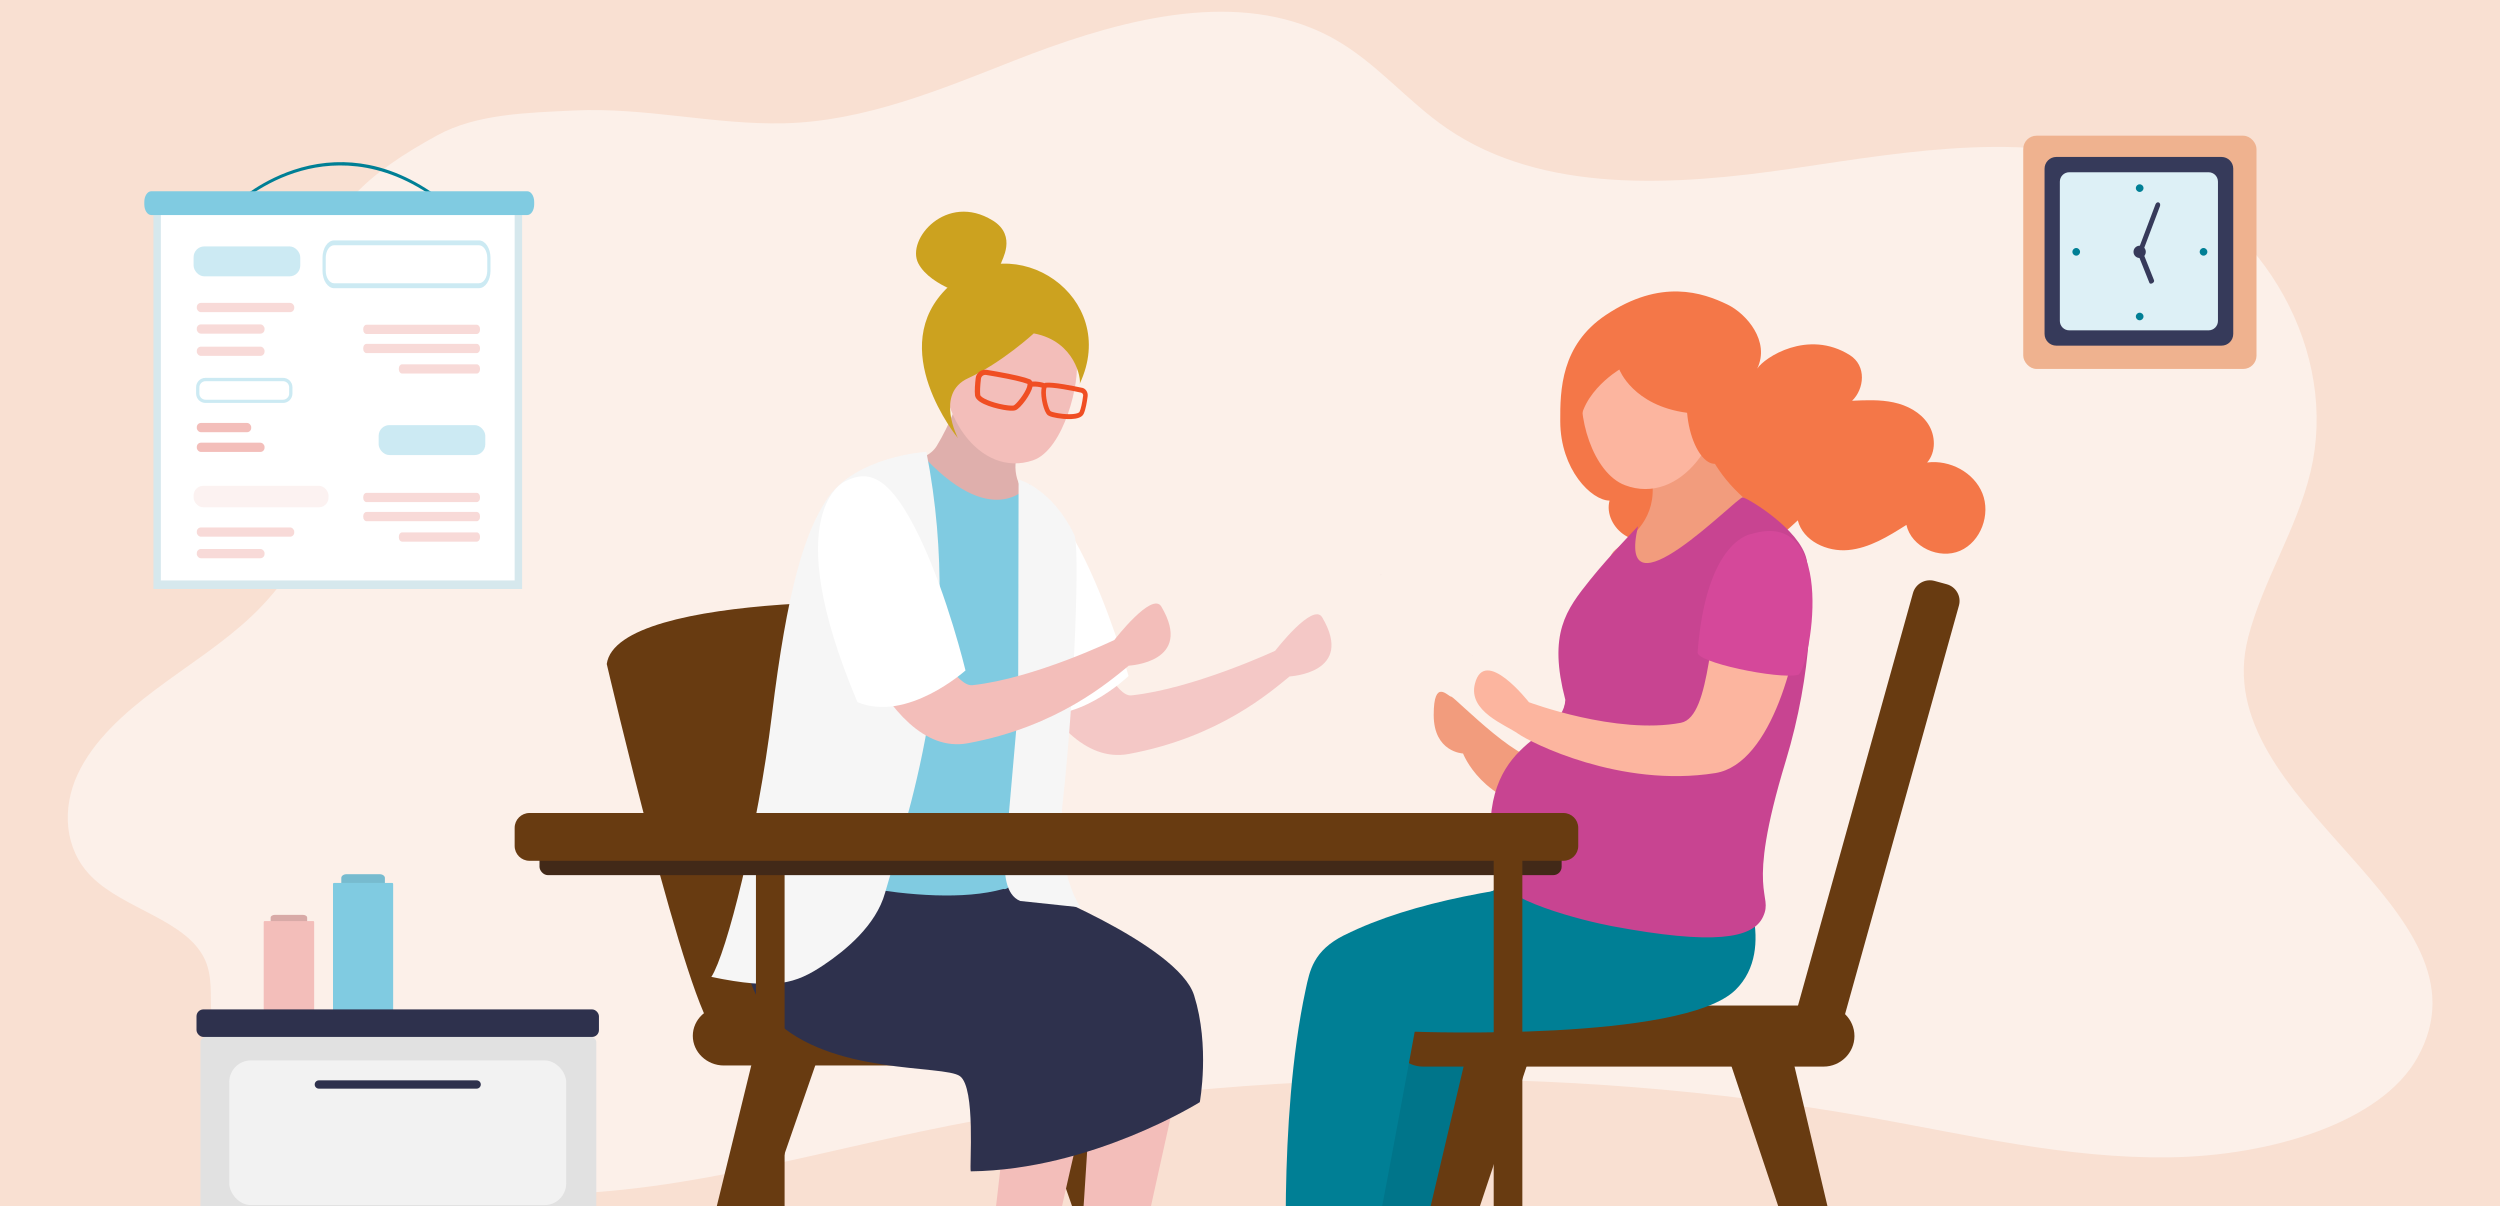 <?xml version="1.0" encoding="UTF-8"?>
<svg xmlns="http://www.w3.org/2000/svg" xmlns:xlink="http://www.w3.org/1999/xlink" viewBox="0 0 500 241.22">
  <defs>
    <style>
      .cls-1 {
        fill: #fcb59f;
      }

      .cls-2, .cls-3 {
        fill: #80cbe1;
      }

      .cls-4 {
        fill: #f4c8c6;
      }

      .cls-5 {
        opacity: .57;
      }

      .cls-6 {
        fill: #f6f6f6;
      }

      .cls-7 {
        fill: #dfafac;
      }

      .cls-8 {
        fill: #ddf0f6;
      }

      .cls-9 {
        fill: #fff;
      }

      .cls-10 {
        opacity: .2;
      }

      .cls-10, .cls-11 {
        fill: #f3beba;
      }

      .cls-12, .cls-3 {
        opacity: .4;
      }

      .cls-13 {
        fill: #e1e1e1;
      }

      .cls-14 {
        fill: #d5489a;
      }

      .cls-15 {
        fill: #363a5a;
      }

      .cls-16 {
        fill: none;
      }

      .cls-17 {
        fill: #f04e23;
      }

      .cls-18 {
        fill: #fcf0e9;
      }

      .cls-18, .cls-19 {
        mix-blend-mode: multiply;
      }

      .cls-20 {
        fill: #f29c7d;
      }

      .cls-21 {
        fill: #f2f2f2;
      }

      .cls-22 {
        fill: #422918;
      }

      .cls-23 {
        isolation: isolate;
      }

      .cls-24 {
        fill: #77bbcf;
      }

      .cls-19 {
        fill: #efb28f;
      }

      .cls-25 {
        fill: #c84491;
      }

      .cls-26 {
        fill: #683b11;
      }

      .cls-27 {
        fill: #00758a;
      }

      .cls-28 {
        fill: #cca21f;
      }

      .cls-29 {
        fill: #b79c81;
      }

      .cls-30 {
        fill: #d6e8ed;
      }

      .cls-31 {
        fill: #f9e0d2;
      }

      .cls-32 {
        fill: #d8aaa7;
      }

      .cls-33 {
        fill: #f47748;
      }

      .cls-34 {
        fill: #007f95;
      }

      .cls-35 {
        fill: #2e314d;
      }

      .cls-36 {
        clip-path: url(#clippath);
      }
    </style>
    <clipPath id="clippath">
      <rect class="cls-16" width="500" height="241.22"/>
    </clipPath>
  </defs>
  <g class="cls-23">
    <g id="OB-GYN">
      <rect class="cls-31" width="500" height="241.22"/>
      <path class="cls-18" d="M449.59,127.62c2.96-11.43,9.77-21.78,12.52-33.25,5.67-23.7-8.92-50.18-33-59.88-21.89-8.82-47-4.26-70.58-.79-23.58,3.47-49.95,5.12-69.13-8.01-8-5.47-14.1-13.18-22.62-17.93-1.48-.83-2.99-1.55-4.53-2.17-18.31-7.38-40.61-.87-59.51,6.56-14.52,5.71-29.88,12.14-45.93,12.51-14.03.32-27.78-3.25-42.01-2.56-9.28.45-19.46.65-27.34,4.96-13.23,7.24-24.47,15.93-23.11,29.73,1.49,15.18,4.33,31.61-.86,46.48-2.55,7.31-7.05,14.15-13.1,19.9-5.73,5.44-12.73,9.84-19.2,14.68-6.47,4.84-12.56,10.33-15.68,17.05-3.12,6.72-2.75,14.91,2.82,20.46,6.52,6.5,19.01,8.67,22.64,16.54,1.57,3.4,1.06,7.17,1.29,10.81,1.41,22.19,31.58,33.79,55.08,35.73,29.68,2.45,58.51-6.2,87.06-12.19,61.13-12.84,127.61-13.82,189.5-2.79,19.76,3.52,39.49,8.28,59.93,8.01,20.44-.27,42.4-7.01,49.64-19.92,16.84-30.02-42.45-50.83-33.86-83.94Z"/>
      <g>
        <path class="cls-7" d="M276.28,114.96s-.01,0-.01,0c.01,0,.02,0,.01,0Z"/>
        <path class="cls-7" d="M276.09,114.96s.06.04.09.06c.02-.01.05-.03.08-.04-.05,0-.19-.03-.17-.01Z"/>
      </g>
      <g>
        <g>
          <path class="cls-34" d="M60.15,33.55c-7.73,2.16-12.71,6.8-12.76,6.84l.22.54s4.98-4.62,12.64-6.76c7.06-1.97,17.97-2.22,29.79,7.83l.2-.56c-5.27-4.48-10.8-7.32-16.44-8.45-4.51-.9-9.1-.72-13.64.55Z"/>
          <rect class="cls-30" x="30.69" y="38.98" width="73.73" height="78.82"/>
          <rect class="cls-9" x="32.17" y="40.68" width="70.76" height="75.41"/>
          <path class="cls-2" d="M105.45,38.25H30.25c-.77,0-1.39.96-1.39,2.14v.48c0,1.18.62,2.14,1.39,2.14h75.2c.77,0,1.39-.96,1.39-2.14v-.48c0-1.18-.62-2.14-1.39-2.14Z"/>
        </g>
        <g class="cls-12">
          <path class="cls-2" d="M95.78,48.08h-28.96c-1.28,0-2.32,1.56-2.32,3.49v2.58c0,1.92,1.04,3.49,2.32,3.49h28.96c1.28,0,2.32-1.56,2.32-3.49v-2.58c0-1.92-1.04-3.49-2.32-3.49ZM97.45,54.14c0,1.39-.75,2.51-1.67,2.51h-28.96c-.92,0-1.67-1.13-1.67-2.51v-2.58c0-1.39.75-2.51,1.67-2.51h28.96c.92,0,1.67,1.13,1.67,2.51v2.58Z"/>
        </g>
        <rect class="cls-11" x="39.36" y="88.54" width="13.55" height="1.85" rx=".83" ry=".83"/>
        <rect class="cls-11" x="39.36" y="84.59" width="10.88" height="1.85" rx=".83" ry=".83"/>
        <g class="cls-5">
          <path class="cls-11" d="M95.35,64.95h-22.05c-.36,0-.65.37-.65.83v.19c0,.46.29.83.65.83h22.05c.36,0,.65-.37.65-.83v-.19c0-.46-.29-.83-.65-.83Z"/>
          <path class="cls-11" d="M95.35,68.77h-22.05c-.36,0-.65.37-.65.83v.19c0,.46.29.83.65.83h22.05c.36,0,.65-.37.65-.83v-.19c0-.46-.29-.83-.65-.83Z"/>
          <path class="cls-11" d="M95.35,72.86h-14.93c-.36,0-.65.37-.65.83v.19c0,.46.29.83.65.83h14.93c.36,0,.65-.37.65-.83v-.19c0-.46-.29-.83-.65-.83Z"/>
          <rect class="cls-11" x="39.36" y="60.58" width="19.49" height="1.85" rx=".83" ry=".83"/>
          <rect class="cls-11" x="39.36" y="64.88" width="13.55" height="1.85" rx=".83" ry=".83"/>
          <rect class="cls-11" x="39.36" y="69.33" width="13.55" height="1.85" rx=".83" ry=".83"/>
          <rect class="cls-11" x="39.36" y="105.49" width="19.49" height="1.85" rx=".83" ry=".83"/>
          <rect class="cls-11" x="39.36" y="109.8" width="13.55" height="1.85" rx=".83" ry=".83"/>
          <path class="cls-11" d="M95.35,98.57h-22.05c-.36,0-.65.37-.65.83v.19c0,.46.29.83.65.83h22.05c.36,0,.65-.37.65-.83v-.19c0-.46-.29-.83-.65-.83Z"/>
          <path class="cls-11" d="M95.35,102.39h-22.05c-.36,0-.65.37-.65.83v.19c0,.46.29.83.65.83h22.05c.36,0,.65-.37.65-.83v-.19c0-.46-.29-.83-.65-.83Z"/>
          <path class="cls-11" d="M95.35,106.48h-14.93c-.36,0-.65.37-.65.83v.19c0,.46.29.83.65.83h14.93c.36,0,.65-.37.65-.83v-.19c0-.46-.29-.83-.65-.83Z"/>
        </g>
        <rect class="cls-3" x="75.73" y="85.02" width="21.33" height="5.99" rx="2.15" ry="2.15"/>
        <rect class="cls-3" x="38.72" y="49.28" width="21.33" height="5.99" rx="2.15" ry="2.15"/>
        <rect class="cls-10" x="38.72" y="97.16" width="26.98" height="4.3" rx="1.93" ry="1.93"/>
        <g class="cls-12">
          <path class="cls-2" d="M56.61,75.57h-15.51c-1.04,0-1.88.84-1.88,1.88v1.26c0,1.04.84,1.88,1.88,1.88h15.51c1.04,0,1.88-.84,1.88-1.88v-1.26c0-1.04-.84-1.88-1.88-1.88ZM57.83,78.72c0,.67-.55,1.22-1.22,1.22h-15.51c-.67,0-1.22-.55-1.22-1.22v-1.26c0-.67.55-1.22,1.22-1.22h15.51c.67,0,1.22.55,1.22,1.22v1.26Z"/>
        </g>
      </g>
      <g>
        <rect class="cls-19" x="404.65" y="27.14" width="46.65" height="46.65" rx="2.66" ry="2.66"/>
        <path class="cls-15" d="M411.26,31.39h33.04c1.3,0,2.35,1.05,2.35,2.35v33.04c0,1.3-1.05,2.35-2.35,2.35h-33.04c-1.3,0-2.35-1.05-2.35-2.35v-33.04c0-1.3,1.05-2.35,2.35-2.35Z"/>
        <path class="cls-8" d="M413.85,34.45h27.86c1.04,0,1.88.84,1.88,1.88v27.86c0,1.04-.84,1.88-1.88,1.88h-27.86c-1.04,0-1.88-.84-1.88-1.88v-27.86c0-1.04.84-1.88,1.88-1.88Z"/>
        <path class="cls-34" d="M427.93,36.86c-.42,0-.76.34-.76.76s.34.77.76.77.77-.34.77-.77-.34-.76-.77-.76Z"/>
        <path class="cls-34" d="M440.71,49.6c-.42,0-.77.34-.77.77s.34.76.77.76.76-.34.76-.76-.34-.77-.76-.77Z"/>
        <path class="cls-34" d="M415.25,49.6c-.42,0-.77.34-.77.77s.34.76.77.76.76-.34.76-.76-.34-.77-.76-.77Z"/>
        <path class="cls-34" d="M427.93,62.54c-.42,0-.76.34-.76.76s.34.76.76.76.77-.34.77-.76-.34-.76-.77-.76Z"/>
        <path class="cls-15" d="M427.93,49.14c-.68,0-1.23.55-1.23,1.23s.55,1.23,1.23,1.23,1.23-.55,1.23-1.23-.55-1.23-1.23-1.23Z"/>
        <path class="cls-15" d="M431.76,40.49c-.24-.11-.54.06-.66.37l-3.22,8.52c-.12.31-.02.65.23.76.24.11.54-.06.66-.37l3.22-8.52c.12-.31.02-.65-.23-.76Z"/>
        <path class="cls-15" d="M428.8,51.02c-.07-.18-.34-.22-.6-.08-.26.14-.41.41-.33.59l2.01,5.04c.07.19.34.22.6.08.26-.14.41-.41.33-.59l-2.01-5.04Z"/>
      </g>
      <g class="cls-36">
        <g>
          <g>
            <path class="cls-33" d="M385.42,92.51c1.83-2.09,1.71-5.43.19-7.74-1.52-2.32-4.17-3.71-6.89-4.29-2.71-.58-5.53-.46-8.3-.33,2.43-2.33,2.96-6.99-.47-9.14-8.37-5.24-17.1.49-18.51,2.72,2.64-5.47-2.16-10.99-5.92-12.81-5-2.42-13.35-5.28-24.38,2.1-8.96,6-9.12,15.02-9.09,21.26.04,9.66,6.24,15.81,9.86,15.84-.71,2.62.78,5.5,3.08,6.94,2.3,1.44,5.22,1.61,7.88,1.06,2.66-.55,5.13-1.77,7.56-2.98.38,2.61,2.71,4.67,5.29,5.24,2.58.57,5.31-.14,7.62-1.42,2.31-1.28,4.28-3.09,6.22-4.89,1.04,4.12,5.86,6.35,10.1,5.94,4.24-.4,8.02-2.75,11.62-5.03.99,4.43,6.58,6.99,10.75,5.17,4.16-1.82,6.14-7.27,4.45-11.48-1.69-4.21-6.54-6.76-11.05-6.17Z"/>
            <path class="cls-20" d="M316.06,125.63c-2.55,11.79-3.66,22.15-7.01,25.65-3.35,3.51-18.16-11.95-18.8-11.95s-3.51-3.82-3.51,3.66,5.87,7.71,5.87,7.71c0,0,3.85,10.14,17.07,11.25,13.23,1.12,13.23-21.03,13.7-25.34.48-4.3-7.33-10.99-7.33-10.99Z"/>
            <path class="cls-29" d="M278.59,219.53c1.28,19.05,2.72,59.43,2.73,60.78.03,2.69,4.54,8.24,9.14,4.17.39-11.17,2.73-50.83,4.03-64.08-4.49.86-11.46.2-15.9-.87Z"/>
            <path class="cls-27" d="M279.68,190.51c-4.56,4.36-1.55,6.03-2.55,9.57-5.4,19.04.29,58.18.29,58.18,0,0,6.81,1.59,14.99.45,7.31-39.21,5.04-52.15,5.04-52.15,0,0,35.14-4.26,45.51-14.84,8.75-8.93.12-28.27.12-28.27,0,0-44.44,8.91-63.4,27.06Z"/>
            <g>
              <path class="cls-26" d="M303.73,208.44l-7.16-1.05c-1.34-.2-2.61.66-2.92,1.97l-18.05,76.51c-.37,1.56.77,3.07,2.38,3.16,1.18.07,2.26-.65,2.63-1.77l25.2-75.45c.51-1.52-.49-3.13-2.09-3.36Z"/>
              <g>
                <path class="cls-26" d="M389.35,116.85l-2.46-.67c-1.85-.5-3.78.58-4.29,2.41l-23.9,85.75c-.51,1.83.59,3.74,2.44,4.25l2.46.67c1.85.5,3.78-.58,4.29-2.41l23.9-85.75c.51-1.83-.59-3.74-2.44-4.25Z"/>
                <path class="cls-26" d="M357.98,209.35c-.31-1.31-1.58-2.16-2.92-1.97l-7.16,1.05c-1.6.24-2.6,1.84-2.09,3.36l25.2,75.45c.37,1.11,1.45,1.84,2.63,1.77,1.61-.1,2.75-1.6,2.38-3.16l-18.05-76.51Z"/>
                <path class="cls-26" d="M364.71,201.1h-80.1c-3.4,0-6.18,2.75-6.18,6.11s2.78,6.11,6.18,6.11h80.1c3.4,0,6.18-2.75,6.18-6.11s-2.78-6.11-6.18-6.11Z"/>
              </g>
            </g>
            <path class="cls-29" d="M256.64,281.27c-.57,2.73,2.62,9.17,8.04,5.88,2.87-11.23,8.53-50.72,12.74-63.89-4.59.05-8.61-1.87-12.72-3.76-2.97,19.51-7.77,60.4-8.06,61.77Z"/>
            <path class="cls-34" d="M268.85,187.03c-6.21,3.12-6.9,7.09-7.72,10.9-5.68,26.35-3.63,62.02-3.63,62.02,0,0,8.18,2.27,14.99.91,1.93-7.91,10.45-54.52,10.45-54.52,0,0,53.56,2.04,64.16-8.36,8.52-8.36.81-23.21.81-23.21,0,0-51.64-1.51-79.05,12.27Z"/>
            <path class="cls-20" d="M345.22,95.92c-7.23-8.89-8.59-21.9-8.59-21.9,0,0-16.76-5.67-14.94.48,1.36,4.58,8.5,16,8.84,22.83.36,7.2-4.97,10.58-7.45,12.6-2.4,1.97-2.31,8.27,5.18,11.16,6.08,2.34,35.48-8.23,29.45-14.38-1.8-1.84-8.26-5.59-12.49-10.79Z"/>
            <path class="cls-25" d="M348.56,99.46c-1.33.04-25.52,25.24-20.95,5.77,0,0-5.78,5.99-9.54,10.68-4.85,6.06-8.49,10.75-5,24.08-.51,8.73-19.03,6.9-14.22,34.72.92,5.31,18.11,9.49,23.5,10.51,20.41,3.83,28.2,2.5,30.24-1.83,2.28-4.83-3.75-3.83,4.54-31.12,5.45-17.95,5.54-33.93,4.2-40.32-1.28-6.12-12.04-12.49-12.79-12.47Z"/>
            <path class="cls-1" d="M337.1,63.78c-9.2-4.26-18.26,1.76-20.41,11.67-1.66,7.65,1.96,19.17,8.28,21.58,11.06,4.22,21.18-9.42,19.26-23.38-.68-4.99-3.51-8.2-7.13-9.87Z"/>
            <g>
              <path class="cls-11" d="M292.62,150.71c.04-.05.04-.06,0,0h0Z"/>
              <path class="cls-11" d="M289.51,160.07c-.02.43-.03.84-.04,1.24.03-.37.03-.78.04-1.24Z"/>
            </g>
            <path class="cls-7" d="M294.5,131.09s-.08.05-.13.08c.09-.03.13-.06.13-.08Z"/>
            <path class="cls-33" d="M329.95,60.66s-22.88,7.18-13.8,26.78c-1.6-8,7.72-13.53,7.72-13.53,0,0,2.69,7.2,13.55,8.65.82,9.58,7.24,15.17,9.28,4.11,5.22-28.3-16.74-26.01-16.74-26.01Z"/>
            <path class="cls-1" d="M356.27,110.81c-4.77-1.34-9.23,1.42-10.98,5.09-3.61,7.56-2.83,27.47-9.12,28.66-12.88,2.44-30.39-4.12-30.39-4.12,0,0-8.86-11.38-10.8-3.68-1.4,5.53,6.11,8.18,8.64,9.98,2.53,1.8,20.48,10.88,39.42,7.88,11.52-1.82,16.73-24.66,17.27-34.29.17-2.98-.96-8.65-4.04-9.52Z"/>
            <path class="cls-14" d="M350.37,106.77s-9.08.96-10.84,23.58c-.8,2.07,16.25,5.58,20.08,4.62,2.23-.64,8.44-33.46-9.24-28.2Z"/>
          </g>
          <g>
            <path class="cls-26" d="M194.96,121.18c-6.84-1.37-71.56-3.19-73.61,11.62,0,0,16.41,70.42,21.88,73.84,5.47,3.42,51.05,6.15,55.15,3.19,4.1-2.96,3.42-87.29-3.42-88.65Z"/>
            <g>
              <path class="cls-26" d="M216.71,210.16c-.31-1.27-1.59-2.1-2.94-1.91l-7.21,1.02c-1.61.23-2.62,1.79-2.11,3.26l25.4,73.17c.37,1.08,1.46,1.78,2.65,1.71,1.62-.09,2.77-1.56,2.4-3.07l-18.18-74.19Z"/>
              <g>
                <path class="cls-26" d="M161.12,209.28l-7.21-1.02c-1.35-.19-2.63.64-2.94,1.91l-18.18,74.19c-.37,1.51.78,2.97,2.4,3.07,1.19.07,2.28-.63,2.65-1.71l25.4-73.17c.51-1.47-.5-3.03-2.11-3.26Z"/>
                <path class="cls-26" d="M225.51,201.24h-80.72c-3.42,0-6.23,2.67-6.23,5.93s2.8,5.93,6.23,5.93h80.72c3.42,0,6.23-2.67,6.23-5.93s-2.8-5.93-6.23-5.93Z"/>
              </g>
            </g>
            <path class="cls-4" d="M255.06,130.14s-16.33,7.61-28.79,8.94c-5.71.61-15.65-31.73-16.81-32.94-1.16-1.21-7.34,3.65-11.34,10.42,0,0,10.11,37.47,27.61,34.24,18.08-3.33,28.38-12.43,32.19-15.51.04-.03,13.12-.62,6.52-11.82-1.84-3.12-9.38,6.65-9.38,6.65Z"/>
            <path class="cls-9" d="M201.12,99.36s-13.27,6.05,3.88,42.77c9.77,3.65,20.71-6.93,20.71-6.93,0,0-4.03-14.4-9.76-25.31-6.18-11.76-10.3-12.98-14.83-10.53Z"/>
            <path class="cls-11" d="M236.16,214c-4.48.52-13.64,2.62-17.93,1.26-.51,14.06-3.49,54.96-4.63,66.73,4.13,4.8,9.48-.52,9.88-3.34.2-1.41,2.28-15.04,6.21-34.86-.17,0,6.64-29.79,6.47-29.8Z"/>
            <path class="cls-11" d="M202.11,214.21c-1.18,14.02-6.28,55.77-7.98,67.49,3.89,4.96,9.5-.13,10.03-2.94.27-1.4,9.31-43.33,14.19-63.01-4.69.43-11.87.05-16.25-1.54Z"/>
            <path class="cls-35" d="M203.88,176.66l-12.78-9.79-39.54,4.1s-8.26,21.41,3.09,32.77c11.36,11.36,34.14,9.16,37.34,11.49,3.2,2.33,1.87,18.16,2.16,19.04,24.17-.29,45.81-13.84,45.81-13.84,0,0,2.07-11.16-1.14-21.36-3.2-10.19-34.08-22.43-34.95-22.43Z"/>
            <path class="cls-7" d="M203.18,92.01c.92-5.98,3.01-18.16,5.35-21.79,3.13-4.87-13.36-2.07-13.36-2.07,0,0-2.49,12.31-7.83,21.05-2.28,3.73-9.05,3.28-11.17,4.45-7.11,3.91,22.49,15.09,28.79,14.46,10.37-1.04,1.44-6.97-.6-10.27-1.09-1.77-1.48-3.82-1.17-5.83Z"/>
            <path class="cls-11" d="M196.03,59.79c-3.52,1.49-6.33,4.49-7.14,9.25-2.27,13.33,7.01,26.72,17.75,23.01,6.13-2.12,9.53-15.86,8.6-20.44-1.93-9.53-10.26-15.61-19.22-11.82Z"/>
            <path class="cls-2" d="M205.9,96.91s-6.69,9.48-20.64-5.02c0,0-12.66,2.26-16.99,6.64-4.33,4.38-13.67,67.25-13.09,74.63,1.11.83,29.64,9.08,45.49,4.63,4.73,1.42,12.74-42.09,13.92-50.32.56-3.91-.85-15.02-2.96-20.71-2.75-7.4-5.74-9.85-5.74-9.85Z"/>
            <path class="cls-6" d="M165.27,100c-4.42,6.82-7.81,17.82-10.9,43.06-2.79,22.86-9.08,47.72-12.1,52.32,12.77,2.65,16.86,1.36,22.42-2.35,4.43-2.96,10.5-7.94,12.32-14.45,3.71-13.27,16.34-47.24,8.26-88.23,0,0-14.32.88-20,9.65Z"/>
            <path class="cls-6" d="M212.59,160.08c2.36-21.35,3.42-51.58,2.24-53.17-4.43-9.22-11.11-11.01-11.11-11.01l-.09,45.69-2.63,30c-.18,2.81.03,7.43,3.06,8.61l12.07,1.28s-5.15-6.9-3.55-21.4Z"/>
            <path class="cls-11" d="M222.9,127.98s-15.98,7.72-28.44,9.06c-5.71.61-18.38-30.71-19.54-31.92-1.16-1.2-4.97,2.52-8.97,9.29,0,0,10.11,37.47,27.61,34.24,18.08-3.33,28.38-12.43,32.19-15.51.04-.03,13.12-.62,6.52-11.82-1.84-3.12-9.38,6.65-9.38,6.65Z"/>
            <path class="cls-9" d="M169.14,96.2s-13.91,5.73,2.35,44.23c9.93,4.14,21.61-6.34,21.61-6.34,0,0-3.6-15-9.09-26.46-5.91-12.36-10.12-13.78-14.88-11.42Z"/>
            <path class="cls-28" d="M198.54,44.1c-9.19-5.68-17.39,3.73-14.88,8.57,2.51,4.84,11.42,6.87,11.42,6.87l5.15-6.89c-.07-.4,3.34-5.44-1.69-8.56Z"/>
            <path class="cls-28" d="M189.72,57.31c-13.01,12.22,1.87,30.33,1.87,30.33,0,0-4.66-8.94,2.04-12,6.7-3.06,13.13-8.96,13.13-8.96,8.38,1.58,9.51,9.32,9.18,10.08,8.22-17.4-13.18-31.7-26.22-19.45Z"/>
            <path class="cls-17" d="M216.41,77.56c-.9-.19-2.24-.47-3.58-.69-1.73-.29-2.97-.39-3.69-.32l-.14.04s-.04.03-.07.05c-.54-.18-1.44-.39-2.5-.33-.07-.14-.16-.26-.25-.34l-.14-.09c-1.04-.44-3.28-.97-6.66-1.57-.75-.13-1.44-.25-2-.34-.53-.09-1.06.03-1.48.34-.43.31-.7.77-.76,1.3-.13,1.06-.25,2.53-.14,3.47.23,1.86,5.09,2.78,5.65,2.88.85.15,1.97.29,2.5.07.97-.39,3.03-3.15,3.36-4.71.74-.04,1.39.07,1.84.2-.03.12-.06.24-.07.38-.18,1.57.48,4.55,1.31,5.16.38.28,1.35.47,1.9.56,1.06.17,4.58.63,5.25-.87.41-.91.65-2.4.79-3.49.1-.81-.38-1.55-1.12-1.71ZM205.42,77.36c-.46,1.42-2.2,3.53-2.69,3.73-.09.04-.65.09-1.91-.13-2.61-.46-4.7-1.44-4.77-1.97-.08-.67-.03-1.79.14-3.23.03-.25.16-.47.35-.61.2-.14.44-.2.68-.16.56.09,1.25.21,1.99.34,3.11.55,5.27,1.05,6.29,1.45.01.06.02.24-.09.59ZM216.62,79.18c-.18,1.43-.43,2.57-.71,3.18-.19.44-1.99.67-4.25.29-.96-.16-1.45-.34-1.53-.41-.34-.25-.94-2.18-.95-3.72,0-.62.09-.91.15-1.01.49-.03,1.45.02,3.34.33,1.32.22,2.65.49,3.54.69.28.06.46.34.42.65Z"/>
            <path class="cls-26" d="M155.14,168.98h-2.17c-.98,0-1.78.73-1.78,1.63v116.78c0,.9.8,1.63,1.78,1.63h2.17c.98,0,1.78-.73,1.78-1.63v-116.78c0-.9-.8-1.63-1.78-1.63Z"/>
          </g>
          <g>
            <rect class="cls-22" x="107.9" y="169.61" width="204.43" height="5.42" rx="1.68" ry="1.68"/>
            <path class="cls-26" d="M105.9,162.6h206.78c1.64,0,2.97,1.33,2.97,2.97v3.62c0,1.64-1.33,2.97-2.97,2.97H105.9c-1.64,0-2.97-1.33-2.97-2.97v-3.62c0-1.64,1.33-2.97,2.97-2.97Z"/>
          </g>
          <path class="cls-26" d="M302.69,168.98h-2.17c-.98,0-1.78.73-1.78,1.63v116.78c0,.9.8,1.63,1.78,1.63h2.17c.98,0,1.78-.73,1.78-1.63v-116.78c0-.9-.8-1.63-1.78-1.63Z"/>
        </g>
        <g>
          <path class="cls-24" d="M75.94,174.84h-6.64c-.57,0-1.04.34-1.04.75v1.01c0,.41.47.75,1.04.75h6.64c.57,0,1.04-.34,1.04-.75v-1.01c0-.41-.47-.75-1.04-.75Z"/>
          <rect class="cls-2" x="66.6" y="176.59" width="12.03" height="26.03" rx=".18" ry=".18"/>
          <path class="cls-32" d="M60.56,182.97h-5.56c-.48,0-.87.24-.87.53v.71c0,.29.39.53.87.53h5.56c.48,0,.87-.24.87-.53v-.71c0-.29-.39-.53-.87-.53Z"/>
          <rect class="cls-11" x="52.74" y="184.21" width="10.09" height="18.41" rx=".18" ry=".18"/>
          <g>
            <path class="cls-13" d="M43.93,207.05h-1.28c-1.41,0-2.56.57-2.56,1.27v75.42c0,.7,1.15,1.27,2.56,1.27h1.28c1.41,0,2.56-.57,2.56-1.27v-75.42c0-.7-1.15-1.27-2.56-1.27Z"/>
            <path class="cls-13" d="M116.63,207.05h-1.14c-1.44,0-2.63.58-2.63,1.3v75.35c0,.72,1.18,1.3,2.63,1.3h1.14c1.44,0,2.63-.58,2.63-1.3v-75.35c0-.71-1.18-1.3-2.63-1.3Z"/>
            <rect class="cls-13" x="43.99" y="207.12" width="71.11" height="43.07"/>
            <rect class="cls-21" x="45.85" y="212.08" width="67.39" height="28.94" rx="4.34" ry="4.34"/>
            <path class="cls-35" d="M95.33,216.07h-31.56c-.45,0-.83.37-.83.83s.37.83.83.83h31.56c.45,0,.83-.37.83-.83s-.37-.83-.83-.83Z"/>
            <rect class="cls-35" x="39.3" y="201.88" width="80.49" height="5.51" rx="1.38" ry="1.38"/>
          </g>
        </g>
      </g>
    </g>
  </g>
</svg>